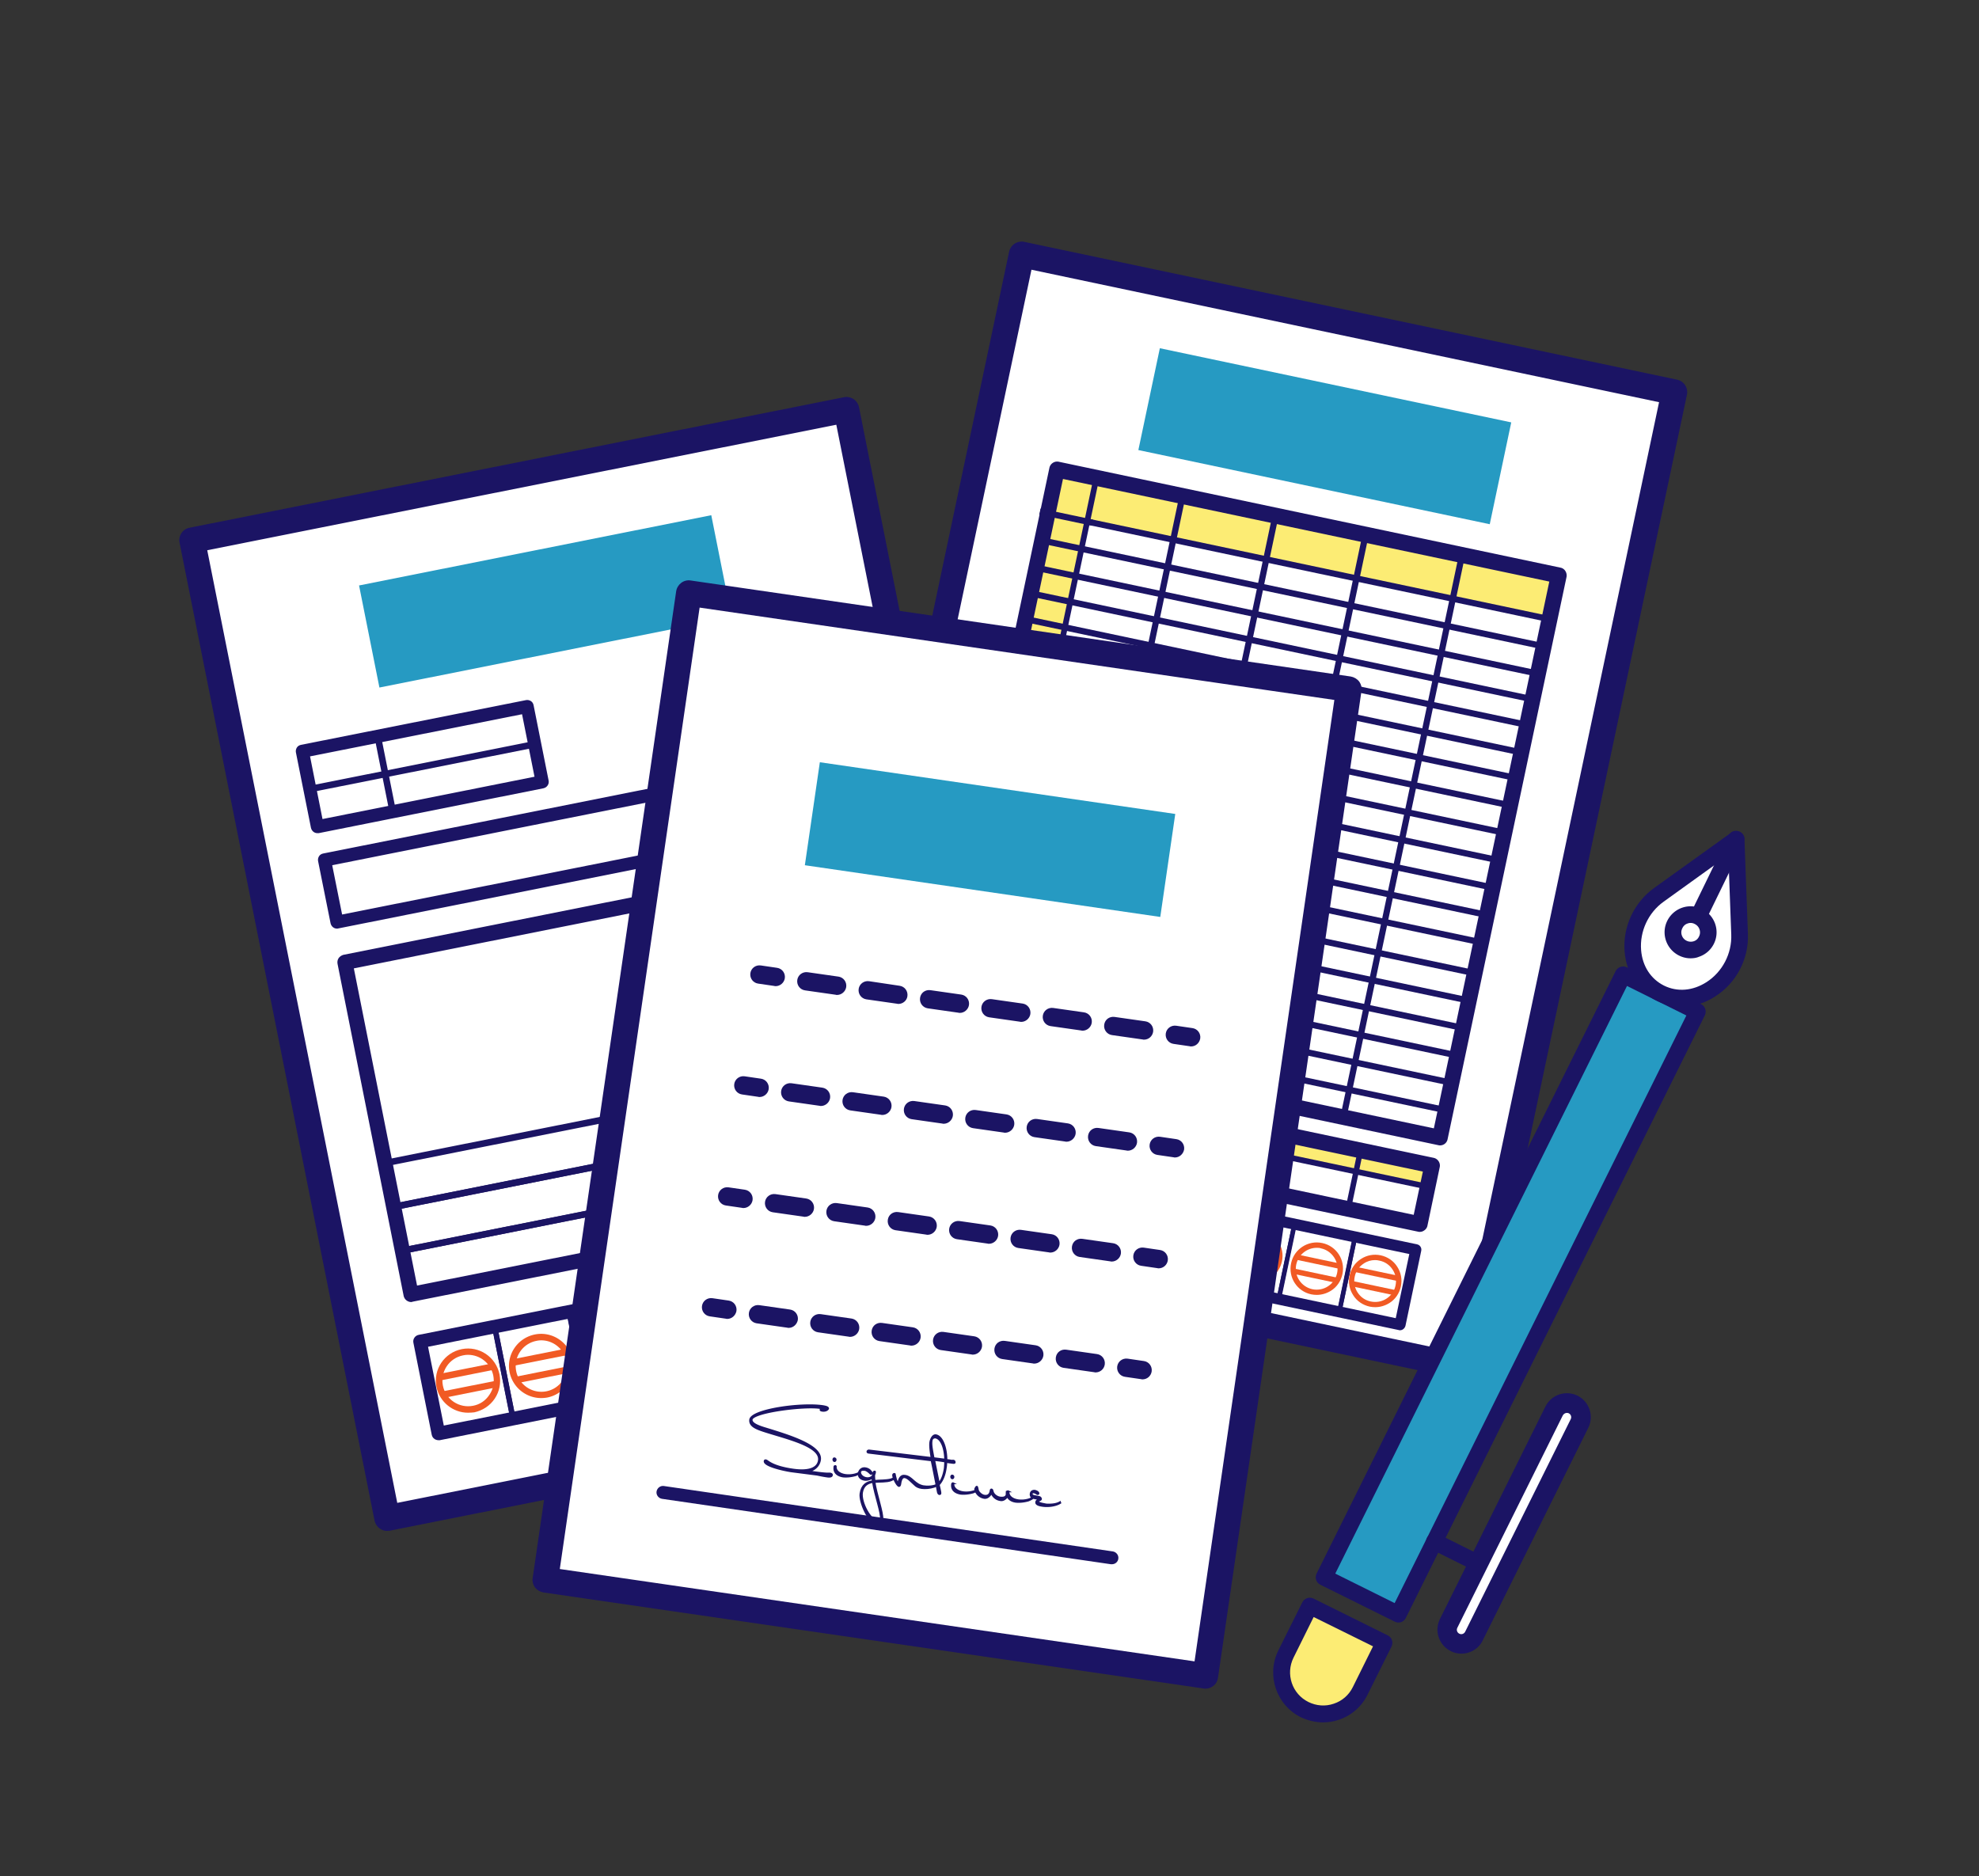 <svg xmlns="http://www.w3.org/2000/svg" xmlns:xlink="http://www.w3.org/1999/xlink" width="1080" height="1024" xmlns:v="https://vecta.io/nano"><rect width="100%" height="100%" fill="#333333" stroke="none"/><style><![CDATA[.G{fill:#1b1464}.H{fill:#fff}.I{fill:#269ac2}.J{fill:#fcec74}]]></style><path d="M104.909 294.862l356.975-71.198L568.33 757.361l-356.975 71.198z" class="H"/><path d="M211.3 835.5c-1.4 0-2.7-.4-3.9-1.2-1.5-1-2.6-2.6-3-4.5L98 296.2a6.9 6.9 0 0 1 5.5-8.2l357-71.2c1.8-.4 3.7 0 5.3 1 1.5 1 2.6 2.6 3 4.5L575.2 756a6.9 6.9 0 0 1-5.5 8.2l-357 71.2c-.4 0-.9.1-1.4.1zm-98.2-535.2l103.7 519.9 343.3-68.5-103.7-519.9-343.3 68.5z" class="G"/><path d="M195.949 319.518l192.217-38.338 11.11 55.704-192.217 38.338z" class="I"/><g class="G"><path d="M173.2 454.7c-1.7 0-3.1-1.2-3.5-2.9l-8.2-41.1c-.2-.9 0-1.9.5-2.7s1.3-1.3 2.3-1.5L287 382.1c.9-.2 1.9 0 2.7.5s1.3 1.3 1.5 2.3l8.2 41.1c.4 1.9-.9 3.8-2.8 4.2l-122.7 24.5h-.7zm-4-41.9L176 447l115.7-23.1-6.8-34.1-115.7 23zm14.7 94c-1.7 0-3.1-1.2-3.5-2.9l-6.8-33.9c-.2-.9 0-1.9.5-2.7s1.3-1.3 2.3-1.5l280.8-56c.9-.2 1.9 0 2.7.5s1.3 1.3 1.5 2.3l6.8 33.9c.4 1.9-.9 3.8-2.8 4.2l-280.8 56c-.2.1-.5.1-.7.1zm-2.6-34.6l5.4 26.9 273.8-54.6-5.4-26.9-273.8 54.6zm43.1 238.4c-1.9 0-3.7-1.4-4.1-3.3L184.2 526c-.2-1.1 0-2.2.6-3.1s1.6-1.5 2.6-1.8l280.8-56c1.1-.2 2.2 0 3.1.6s1.5 1.6 1.8 2.6l36.1 181.2c.2 1.1 0 2.2-.6 3.1s-1.6 1.5-2.6 1.8l-280.8 56c-.2.1-.5.2-.8.2zm-31.3-182.1l34.5 173.1 272.7-54.4-34.5-173.1-272.7 54.4z"/><path d="M219.6 684.3c-.8 0-1.6-.6-1.7-1.4l-4.8-23.9c-.1-.5 0-.9.3-1.3s.7-.7 1.1-.8l280.8-56a1.74 1.74 0 0 1 2.1 1.4l4.8 23.9c.1.5 0 .9-.3 1.3s-.7.7-1.1.8l-280.8 56h-.4zm-2.6-24.2l4.1 20.4 277.3-55.3-4.1-20.4L217 660.1z"/><path d="M224.4 708.2c-.8 0-1.6-.6-1.7-1.4l-4.8-23.9c-.1-.5 0-.9.3-1.3s.7-.7 1.1-.8l280.8-56a1.74 1.74 0 0 1 2.1 1.4l4.8 23.9c.1.5 0 .9-.3 1.3s-.7.7-1.1.8l-280.8 56h-.4zm-2.7-24.3l4.1 20.4L503.1 649l-4.1-20.4-277.3 55.3zm-6.8-23.5c-.8 0-1.6-.6-1.7-1.4l-4.8-23.9c-.1-.5 0-.9.3-1.3s.7-.7 1.1-.8l280.8-56a1.74 1.74 0 0 1 2.1 1.4l4.8 23.9c.1.5 0 .9-.3 1.3s-.7.7-1.1.8l-280.8 56h-.4zm-2.7-24.2l4.1 20.4 277.3-55.3-4.1-20.4-277.3 55.3zm-39-183.3c-.8 0-1.6-.6-1.7-1.4l-8.2-41.1a1.74 1.74 0 0 1 1.4-2.1l41.1-8.2a1.74 1.74 0 0 1 2.1 1.4l8.2 41.1a1.74 1.74 0 0 1-1.4 2.1l-41.1 8.2h-.4zm-6.1-41.5l7.5 37.6 37.6-7.5-7.5-37.6-37.6 7.5z"/><path d="M166.986 429.224l126.216-25.161.704 3.531-126.216 25.161zm201.175-45.263l82.477-16.442.704 3.531-82.477 16.442zM380.6 375.8c.2 1-.4 1.7-1.1 1.8-.5.1-1-.1-1.4-.7-1.6-2.7-5.3-10-6.4-12-.1-.2-.3-.4-.4-.4-.2 0-.2.3 0 1.3l2.5 12.2h0c.1.4-.2.7-.5.7-.3.1-.7-.1-.7-.5h0c-.4-1.9-.8-4.1-1.2-6.2l-1.4-7h0c-.2-1.2.3-1.9 1-2 .6-.1 1.2.1 1.6.8 1.2 2 5 9.7 6.3 11.9.1.2.3.3.4.3s.2-.2.1-.5l-2.7-12.8h0c-.1-.4.2-.7.5-.8s.6.1.7.6h0c.2 1.3.5 2.9.9 4.7l1.8 8.6h0zm.7-3.8c-.6-3 .4-5.4 2.5-5.8s3.9 1.2 4.6 4.4c.6 3.1-.1 5.3-2.5 5.8-2.3.5-4-1.3-4.6-4.4zm6-1.2c-.5-2.5-1.8-3.8-3.3-3.5-1.4.3-2.1 2.1-1.6 4.5.5 2.5 1.8 3.8 3.2 3.5 1.5-.3 2.2-2 1.7-4.5zm2.1 3.8c-.1-.6.4-1.1.8-1.2.3-.1 1 0 1.2.8a.95.95 0 0 1-.8 1.2c-.9.2-1.1-.5-1.2-.8zM439 743.9c-.7 0-1.3-.5-1.4-1.1l-10-50.2a1.39 1.39 0 0 1 .2-1.1c.2-.3.5-.5.9-.6l40.7-8.1c.8-.2 1.5.3 1.7 1.1l10 50.2c.1.4 0 .8-.2 1.1s-.5.5-.9.6l-40.7 8.1h-.3zm-8.3-50.5l9.5 47.4 37.9-7.6-9.5-47.4-37.9 7.6z"/><path d="M479.7 735.8c-.7 0-1.3-.5-1.4-1.1l-10-50.2c-.2-.8.3-1.5 1.1-1.7l40.7-8.1a1.39 1.39 0 0 1 1.1.2c.3.2.5.5.6.9l10 50.2a1.39 1.39 0 0 1-.2 1.1c-.2.3-.5.5-.9.6l-40.7 8.1h-.3zm-8.4-50.5l9.5 47.4 37.9-7.6-9.5-47.4-37.9 7.6z"/><path d="M439 746.2c-1.7 0-3.3-1.2-3.6-3l-10-50.2c-.4-2 .9-3.9 2.9-4.3l81.3-16.2c1-.2 2 0 2.8.5s1.4 1.4 1.6 2.4l10 50.2c.2 1 0 2-.6 2.8-.5.8-1.4 1.4-2.4 1.6l-81.3 16.2h-.7zm-5.7-51l8.6 43 74.1-14.8-8.6-43-74.1 14.8zm-194 88.6c-.3 0-.6-.1-.8-.2-.3-.2-.5-.5-.6-.9l-10-50.2a1.39 1.39 0 0 1 .2-1.1c.2-.3.5-.5.9-.6l40.7-8.1c.8-.2 1.5.3 1.7 1.1l10 50.2c.2.8-.3 1.5-1.1 1.7l-40.7 8.1c-.1-.1-.2 0-.3 0zm-8.4-50.6l9.5 47.4 37.9-7.6-9.5-47.4-37.9 7.6z"/><use xlink:href="#B"/><path d="M320.5 767.6c-.7 0-1.3-.5-1.4-1.1l-10-50.2a1.39 1.39 0 0 1 .2-1.1c.2-.3.5-.5.9-.6l40.7-8.1c.8-.2 1.5.3 1.7 1.1l10 50.2a1.39 1.39 0 0 1-.2 1.1c-.2.3-.5.5-.9.6l-40.7 8.1c-.1-.1-.2 0-.3 0zm-8.4-50.6l9.5 47.4 37.9-7.6-9.5-47.4-37.9 7.6z"/><use xlink:href="#B" x="81.2" y="-16.2"/><path d="M239.3 786c-.7 0-1.4-.2-2.1-.6-.8-.5-1.4-1.4-1.6-2.4l-10-50.2c-.4-2 .9-3.9 2.9-4.3l162.6-32.4c2-.4 3.9.9 4.3 2.9l10 50.2c.4 2-.9 3.9-2.9 4.3L240 786h-.7zm-5.7-51l8.6 43 155.3-31-8.6-43-155.3 31z"/></g><g fill="#f15a24"><path d="M255.4 771c-8.2 0-15.5-5.8-17.2-14.1-1.9-9.5 4.3-18.7 13.8-20.6s18.7 4.3 20.6 13.8h0c.9 4.6 0 9.3-2.6 13.2s-6.6 6.5-11.2 7.5c-1.1.1-2.2.2-3.4.2zm0-31.6c-.9 0-1.8.1-2.7.3-7.6 1.5-12.5 8.9-11 16.5s8.9 12.5 16.5 11c3.7-.7 6.8-2.8 8.9-6 2.1-3.1 2.8-6.8 2.1-10.5h0c-1.4-6.7-7.2-11.3-13.8-11.3z"/><use xlink:href="#C"/><use xlink:href="#C" x="1.9" y="9.499"/><path d="M295.3 763c-8.2 0-15.5-5.8-17.2-14.1-1.9-9.5 4.3-18.7 13.8-20.6s18.7 4.3 20.6 13.8h0c1.9 9.5-4.3 18.7-13.8 20.6a18.7 18.7 0 0 1-3.4.3zm.1-31.5c-.9 0-1.8.1-2.7.3-7.6 1.5-12.5 8.9-11 16.5s8.9 12.5 16.5 11 12.5-8.9 11-16.5c-1.5-6.7-7.3-11.3-13.8-11.3z"/><use xlink:href="#C" x="39.893" y="-7.993"/><use xlink:href="#C" x="41.794" y="1.506"/><path d="M335.9 754.9c-8.2 0-15.5-5.8-17.2-14.1-1.9-9.5 4.3-18.7 13.8-20.6s18.7 4.3 20.6 13.8h0c1.9 9.5-4.3 18.7-13.8 20.6a19.53 19.53 0 0 1-3.4.3zm0-31.5c-.9 0-1.8.1-2.7.3-7.6 1.5-12.5 8.9-11 16.5s8.9 12.5 16.5 11 12.5-8.9 11-16.5c-1.4-6.7-7.3-11.3-13.8-11.3z"/><use xlink:href="#C" x="80.391" y="-16.084"/><use xlink:href="#C" x="82.292" y="-6.585"/><path d="M375 747.1c-8.2 0-15.5-5.8-17.2-14.1-.9-4.6 0-9.3 2.6-13.2s6.6-6.5 11.2-7.5c4.6-.9 9.3 0 13.2 2.6s6.5 6.6 7.5 11.2h0c.9 4.6 0 9.3-2.6 13.2s-6.6 6.5-11.2 7.5a21.59 21.59 0 0 1-3.5.3zm0-31.5c-.9 0-1.8.1-2.8.3-3.7.7-6.8 2.8-8.9 6-2.1 3.1-2.8 6.8-2.1 10.5 1.5 7.6 8.9 12.5 16.5 11 3.7-.7 6.8-2.8 8.9-6 2.1-3.1 2.8-6.8 2.1-10.5h0c-.7-3.7-2.8-6.8-6-8.9-2.2-1.6-4.9-2.4-7.7-2.4z"/><use xlink:href="#C" x="119.591" y="-23.896"/><use xlink:href="#C" x="121.492" y="-14.398"/><path d="M455.1 731.1c-3.4 0-6.8-1-9.7-3-3.9-2.6-6.5-6.6-7.5-11.2s0-9.3 2.6-13.2 6.6-6.5 11.2-7.5c4.6-.9 9.3 0 13.2 2.6s6.5 6.6 7.5 11.2c1.9 9.5-4.3 18.7-13.8 20.6-1.2.4-2.3.5-3.5.5zm.1-31.5c-.9 0-1.8.1-2.8.3-3.7.7-6.8 2.8-8.9 6-2.1 3.1-2.8 6.8-2.1 10.5s2.8 6.8 6 8.9c3.1 2.1 6.8 2.8 10.5 2.1 7.6-1.5 12.5-8.9 11-16.5-.7-3.7-2.8-6.8-6-8.9-2.3-1.6-5-2.4-7.7-2.4z"/><use xlink:href="#C" x="199.689" y="-39.886"/><use xlink:href="#C" x="201.59" y="-30.388"/><path d="M494 723.4c-8.2 0-15.5-5.8-17.2-14.1-1.9-9.5 4.3-18.7 13.8-20.6s18.7 4.3 20.6 13.8h0c1.9 9.5-4.3 18.7-13.8 20.6a19.53 19.53 0 0 1-3.4.3zm0-31.6c-.9 0-1.8.1-2.7.3-7.6 1.5-12.5 8.9-11 16.5s8.9 12.5 16.5 11 12.5-8.9 11-16.5c-1.4-6.6-7.3-11.3-13.8-11.3z"/><use xlink:href="#C" x="238.5" y="-47.578"/><use xlink:href="#C" x="240.401" y="-38.079"/></g><path d="M557.393 138.847l356.138 75.166-112.377 532.445-356.138-75.166z" class="H"/><path d="M801.3 753.5c-.5 0-1 0-1.4-.2l-356.2-75.2c-3.8-.8-6.2-4.5-5.4-8.3l112.4-532.4a7.21 7.21 0 0 1 3-4.4c1.6-1 3.5-1.4 5.3-1l356.2 75.2c3.8.8 6.2 4.5 5.4 8.3L808.1 747.9a7.21 7.21 0 0 1-3 4.4c-1.2.8-2.5 1.2-3.8 1.2zm-347.9-87.6l342.5 72.3 109.5-518.7-342.5-72.3-109.5 518.7z" class="G"/><path d="M621.236 245.62l11.729-55.573 191.766 40.474-11.729 55.573z" class="I"/><path d="M576.719 256.229l273.854 57.799-5.018 23.775-273.854-57.799z" class="J"/><path d="M846.9 339.9l-277.1-58.5 5.7-27.1 277.1 58.5-5.7 27.1zm-273.2-61.1l270.5 57.1 4.3-20.5L578 258.3l-4.3 20.5z" class="G"/><path d="M576.793 256.288l21.525 4.543-64.738 306.728-21.525-4.543z" class="J"/><g class="G"><path d="M534.8 569.5l-24.6-5.2 65.4-309.9 24.6 5.2-65.4 309.9zm-20.9-7.7l18.5 3.9L596.5 262l-18.5-3.9-64.1 303.7z"/><path d="M785.9 625.1c-.3 0-.6 0-.9-.1l-273.8-57.8c-1.1-.2-2.1-.9-2.7-1.9a4.54 4.54 0 0 1-.6-3.2l64.8-306.8c.5-2.3 2.8-3.8 5.1-3.3l273.8 57.8c1.1.2 2.1.9 2.7 1.9a4.54 4.54 0 0 1 .6 3.2L790 621.7c-.4 2.1-2.2 3.4-4.1 3.4zm-268.8-65.3l265.4 56 63-298.4-265.4-56-63 298.4z"/><use xlink:href="#D"/><use xlink:href="#D" x="-3.198" y="14.888"/><use xlink:href="#D" x="-7.336" y="28.631"/><use xlink:href="#D" x="-9.517" y="42.781"/><use xlink:href="#D" x="-12.13" y="57.917"/><use xlink:href="#D" x="-15.23" y="71.825"/><use xlink:href="#D" x="-19.465" y="86.549"/><use xlink:href="#D" x="-21.549" y="101.718"/><use xlink:href="#D" x="-24.26" y="116.834"/><use xlink:href="#D" x="-27.361" y="131.742"/><use xlink:href="#D" x="-31.596" y="146.465"/><use xlink:href="#D" x="-33.68" y="161.635"/><use xlink:href="#D" x="-36.951" y="178.527"/><use xlink:href="#D" x="-41.186" y="193.249"/><use xlink:href="#D" x="-43.27" y="208.42"/><use xlink:href="#D" x="-45.883" y="223.556"/><use xlink:href="#D" x="-49.081" y="238.443"/><use xlink:href="#D" x="-53.316" y="253.167"/><use xlink:href="#D" x="-55.4" y="268.337"/><path d="M567.171 280.867l.702-3.327 28.667 6.05-.702 3.327z"/></g><path d="M588.051 595.168l193.528 40.846-2.437 11.545-193.528-40.846z" class="J"/><g class="G"><path d="M780.3 649.5L583.8 608l3.1-14.6 196.6 41.5-3.2 14.6zm-192.8-43.9l190.4 40.2 1.8-8.5-190.4-40.2-1.8 8.5z"/><path d="M619.603 635.244l6.729-31.899 2.935.619-6.729 31.899zm38.256 8.106l6.729-31.899 2.936.619-6.729 31.899zm38.178 7.989l6.729-31.899 2.936.619-6.729 31.899zm38.255 8.107l6.729-31.899 2.936.619-6.729 31.899z"/><path d="M774.8 672.3c-.3 0-.6 0-.9-.1l-193.5-40.8c-2.3-.5-3.8-2.8-3.3-5.1l6.7-31.9c.2-1.1.9-2.1 1.9-2.7a4.54 4.54 0 0 1 3.2-.6l193.5 40.8c2.3.5 3.8 2.8 3.3 5.1l-6.7 31.9c-.2 1.1-.9 2.1-1.9 2.7-.7.5-1.5.7-2.3.7zm-188.4-48.4L771.5 663l5-23.6-185.1-39.1-5 23.6zm78.4 79.3h-.2l-33.1-7c-.3-.1-.6-.2-.7-.5s-.2-.6-.2-.9l8.6-40.9c.1-.3.2-.6.5-.7.3-.2.6-.2.9-.2l33.1 7c.6.1 1 .8.9 1.4l-8.6 40.9c-.2.5-.7.9-1.2.9zm-31.8-9.1l30.8 6.5L672 662l-30.8-6.5-8.2 38.6z"/><path d="M697.9 710.2h-.2l-33.1-7c-.6-.1-1-.8-.9-1.4l8.6-40.9c.1-.3.2-.6.5-.7.3-.2.6-.2.9-.2l33.1 7c.6.1 1 .8.9 1.4l-8.6 40.9c-.1.3-.2.6-.5.7s-.5.2-.7.2zm-31.8-9.1l30.8 6.5L705 669l-30.8-6.5-8.1 38.6z"/><path d="M730.9 717.1h-.2l-33.1-7c-.3-.1-.6-.2-.7-.5s-.2-.6-.2-.9l8.6-40.9c.1-.3.2-.6.5-.7.3-.2.6-.2.9-.2l33.1 7c.6.1 1 .8.9 1.4l-8.6 40.9c-.2.6-.7.9-1.2.9zm-31.8-9l30.8 6.5L738 676l-30.8-6.5-8.1 38.6z"/><path d="M764 724.1h-.2l-33.1-7c-.6-.1-1-.8-.9-1.4l8.6-40.9c.1-.3.2-.6.5-.7.3-.2.6-.2.9-.2l33.1 7c.6.1 1 .8.9 1.4l-8.6 40.9c-.1.3-.2.6-.5.7-.3.2-.5.2-.7.2zm-31.7-9l30.8 6.5 8.1-38.6-30.8-6.5-8.1 38.6z"/><path d="M764 726c-.2 0-.4 0-.6-.1L631 698c-.8-.2-1.5-.6-1.9-1.3s-.6-1.5-.4-2.3l8.6-40.9c.2-.8.6-1.5 1.3-1.9s1.5-.6 2.3-.4l132.4 27.9c1.6.3 2.7 1.9 2.3 3.6l-8.6 40.9c-.4 1.4-1.6 2.4-3 2.4zm-128.8-33.3l126.5 26.7 7.4-35-126.5-26.7-7.4 35z"/></g><g fill="#f15a24"><path d="M653.1 692.9c-1 0-2-.1-3-.3-3.7-.8-7-3-9-6.2-2.1-3.2-2.8-7-2-10.8.8-3.7 3-7 6.2-9 3.2-2.1 7-2.8 10.8-2 3.7.8 7 3 9 6.2 2.1 3.2 2.8 7 2 10.8h0c-.8 3.7-3 7-6.2 9-2.4 1.5-5.1 2.3-7.8 2.3zm-.1-25.8c-2.2 0-4.3.6-6.2 1.9-2.6 1.7-4.3 4.2-4.9 7.2s-.1 6 1.6 8.6 4.2 4.3 7.2 4.9 6 .1 8.6-1.6 4.3-4.2 4.9-7.2c1.3-6.2-2.7-12.2-8.8-13.5-.8-.2-1.6-.3-2.4-.3z"/><use xlink:href="#E"/><use xlink:href="#E" x="-1.653" y="7.692"/><path d="M685.6 699.7c-1 0-2-.1-3-.3-7.7-1.6-12.7-9.2-11-17 .8-3.7 3-7 6.2-9 3.2-2.1 7-2.8 10.8-2 3.7.8 7 3 9 6.2 2.1 3.2 2.8 7 2 10.8-.8 3.7-3 7-6.2 9-2.4 1.5-5.1 2.3-7.8 2.3zm-.1-25.7c-2.2 0-4.3.6-6.2 1.9-2.6 1.7-4.3 4.2-4.9 7.2-1.3 6.2 2.7 12.2 8.8 13.5 3 .6 6 .1 8.6-1.6s4.3-4.2 4.9-7.2h0c.6-3 .1-6-1.6-8.6s-4.2-4.3-7.2-4.9c-.8-.2-1.6-.3-2.4-.3z"/><use xlink:href="#E" x="32.444" y="6.856"/><use xlink:href="#E" x="30.889" y="14.568"/><path d="M718.6 706.7c-1 0-2-.1-3-.3-7.7-1.6-12.7-9.2-11-17 1.6-7.7 9.3-12.7 17-11 7.7 1.6 12.7 9.2 11 17h0c-.8 3.7-3 7-6.2 9-2.4 1.5-5.1 2.3-7.8 2.3zm0-25.7c-5.3 0-10 3.7-11.2 9.1-1.3 6.2 2.7 12.2 8.8 13.5 6.2 1.3 12.2-2.7 13.5-8.8s-2.7-12.2-8.8-13.5c-.8-.3-1.6-.3-2.3-.3z"/><use xlink:href="#E" x="65.479" y="13.833"/><use xlink:href="#E" x="63.821" y="21.519"/><path d="M750.5 713.4c-1 0-2-.1-3-.3-3.7-.8-7-3-9-6.2-2.1-3.2-2.8-7-2-10.8.8-3.7 3-7 6.2-9 3.2-2.1 7-2.8 10.8-2 3.7.8 7 3 9 6.2 2.1 3.2 2.8 7 2 10.8h0c-.8 3.7-3 7-6.2 9-2.4 1.5-5.1 2.3-7.8 2.3zm-.1-25.7c-2.2 0-4.3.6-6.2 1.9-2.6 1.7-4.3 4.2-4.9 7.2s-.1 6 1.6 8.6 4.2 4.3 7.2 4.9 6 .1 8.6-1.6 4.3-4.2 4.9-7.2h0c.6-3 .1-6-1.6-8.6s-4.2-4.3-7.2-4.9c-.8-.2-1.6-.3-2.4-.3z"/><use xlink:href="#E" x="97.321" y="20.513"/><use xlink:href="#E" x="95.646" y="28.303"/></g><path d="M578.926 577.23l64.706-306.76 3.327.702-64.706 306.76zm50.715 10.917l64.706-306.76 3.327.702-64.706 306.76zm49.788 7.558l64.706-306.76 3.327.702-64.706 306.76zm51.656 15.583l64.706-306.76 3.327.702-64.706 306.76z" class="G"/><path d="M375.96 323.748l360.214 52.416-78.365 538.54-360.214-52.416z" class="H"/><g class="G"><path d="M657.8 921.6c-.3 0-.7 0-1-.1l-360.2-52.4c-1.8-.3-3.5-1.3-4.6-2.7-1.1-1.5-1.6-3.4-1.3-5.2L369 322.7c.6-3.8 4.1-6.5 7.9-5.9l360.2 52.4c1.8.3 3.5 1.3 4.6 2.7 1.1 1.5 1.6 3.4 1.3 5.2l-78.3 538.5c-.4 3.5-3.4 6-6.9 6zm-352.3-65.3l346.4 50.4L728.2 382l-346.4-50.4-76.3 524.7z"/><use xlink:href="#F"/><path d="M615.5 628c-.2 0-.5 0-.7-.1l-16.8-2.4c-2.7-.4-4.6-2.9-4.2-5.7s2.9-4.6 5.7-4.2l16.8 2.4c2.7.4 4.6 2.9 4.2 5.7-.4 2.5-2.6 4.3-5 4.3zm-33.5-4.9c-.2 0-.5 0-.7-.1l-16.8-2.4c-2.7-.4-4.6-2.9-4.2-5.7.4-2.7 2.9-4.6 5.7-4.2l16.8 2.4c2.7.4 4.6 2.9 4.2 5.7-.4 2.5-2.6 4.3-5 4.3zm-33.5-4.9c-.2 0-.5 0-.7-.1l-16.8-2.4c-2.7-.4-4.6-2.9-4.2-5.7.4-2.7 2.9-4.6 5.7-4.2l16.8 2.4c2.7.4 4.6 2.9 4.2 5.7-.4 2.5-2.6 4.3-5 4.3zm-33.5-4.9c-.2 0-.5 0-.7-.1l-16.8-2.4c-2.7-.4-4.6-2.9-4.2-5.7.4-2.7 2.9-4.6 5.7-4.2l16.8 2.4c2.7.4 4.6 2.9 4.2 5.7-.4 2.5-2.6 4.3-5 4.3zm-33.5-4.8c-.2 0-.5 0-.7-.1L464 606c-2.7-.4-4.6-2.9-4.2-5.7.4-2.7 2.9-4.6 5.7-4.2l16.8 2.4c2.7.4 4.6 2.9 4.2 5.7-.4 2.5-2.6 4.3-5 4.3zm-33.5-4.9c-.2 0-.5 0-.7-.1l-16.8-2.4c-2.7-.4-4.6-2.9-4.2-5.7.4-2.7 2.9-4.6 5.7-4.2l16.8 2.4c2.7.4 4.6 2.9 4.2 5.7-.4 2.5-2.6 4.3-5 4.3z"/><use xlink:href="#G"/><use xlink:href="#F" x="-8.8" y="60.6"/><path d="M606.7 688.5c-.2 0-.5 0-.7-.1l-16.8-2.4c-2.7-.4-4.6-2.9-4.2-5.7s2.9-4.6 5.7-4.2l16.8 2.4c2.7.4 4.6 2.9 4.2 5.7-.4 2.5-2.6 4.3-5 4.3zm-33.5-4.9c-.2 0-.5 0-.7-.1l-16.8-2.4c-2.7-.4-4.6-2.9-4.2-5.7.4-2.7 2.9-4.6 5.7-4.2l16.8 2.4c2.7.4 4.6 2.9 4.2 5.7-.4 2.5-2.6 4.3-5 4.3zm-33.5-4.8c-.2 0-.5 0-.7-.1l-16.8-2.4c-2.7-.4-4.6-2.9-4.2-5.7.4-2.7 2.9-4.6 5.7-4.2l16.8 2.4c2.7.4 4.6 2.9 4.2 5.7-.4 2.5-2.6 4.3-5 4.3zm-33.5-4.9c-.2 0-.5 0-.7-.1l-16.8-2.4c-2.7-.4-4.6-2.9-4.2-5.7s2.9-4.6 5.7-4.2l16.8 2.4c2.7.4 4.6 2.9 4.2 5.7-.4 2.5-2.6 4.3-5 4.3zm-33.5-4.9c-.2 0-.5 0-.7-.1l-16.8-2.4c-2.7-.4-4.6-2.9-4.2-5.7.4-2.7 2.9-4.6 5.7-4.2l16.8 2.4c2.7.4 4.6 2.9 4.2 5.7-.4 2.5-2.6 4.3-5 4.3zm-33.5-4.9c-.2 0-.5 0-.7-.1l-16.8-2.4c-2.7-.4-4.6-2.9-4.2-5.7.4-2.7 2.9-4.6 5.7-4.2l16.8 2.4c2.7.4 4.6 2.9 4.2 5.7-.4 2.5-2.6 4.3-5 4.3z"/><use xlink:href="#H"/><use xlink:href="#G" x="-244.3" y="88.1"/><path d="M597.9 749c-.2 0-.5 0-.7-.1l-16.8-2.4c-2.7-.4-4.6-2.9-4.2-5.7s2.9-4.6 5.7-4.2l16.8 2.4c2.7.4 4.6 2.9 4.2 5.7-.4 2.6-2.6 4.3-5 4.3zm-33.5-4.8c-.2 0-.5 0-.7-.1l-16.8-2.4c-2.7-.4-4.6-2.9-4.2-5.7s2.9-4.6 5.7-4.2l16.8 2.4c2.7.4 4.6 2.9 4.2 5.7-.4 2.5-2.6 4.3-5 4.3zm-33.5-4.9c-.2 0-.5 0-.7-.1l-16.8-2.4c-2.7-.4-4.6-2.9-4.2-5.7.4-2.7 2.9-4.6 5.7-4.2l16.8 2.4c2.7.4 4.6 2.9 4.2 5.7-.4 2.5-2.6 4.3-5 4.3zm-33.5-4.9c-.2 0-.5 0-.7-.1l-16.8-2.4c-2.7-.4-4.6-2.9-4.2-5.7s2.9-4.6 5.7-4.2l16.8 2.4c2.7.4 4.6 2.9 4.2 5.7-.4 2.5-2.6 4.3-5 4.3zm-33.5-4.8c-.2 0-.5 0-.7-.1l-16.8-2.4c-2.7-.4-4.6-2.9-4.2-5.7.4-2.7 2.9-4.6 5.7-4.2l16.8 2.4c2.7.4 4.6 2.9 4.2 5.7-.4 2.5-2.6 4.3-5 4.3zm-33.5-4.9c-.2 0-.5 0-.7-.1l-16.8-2.4c-2.7-.4-4.6-2.9-4.2-5.7.4-2.7 2.9-4.6 5.7-4.2l16.8 2.4c2.7.4 4.6 2.9 4.2 5.7-.5 2.5-2.6 4.3-5 4.3z"/><use xlink:href="#H" x="-8.8" y="60.6"/><use xlink:href="#F" x="8.8" y="-60.5"/><path d="M624.3 567.4c-.2 0-.5 0-.7-.1l-16.8-2.4c-2.7-.4-4.6-2.9-4.2-5.7s2.9-4.6 5.7-4.2l16.8 2.4c2.7.4 4.6 2.9 4.2 5.7-.4 2.5-2.5 4.3-5 4.3zm-33.5-4.9c-.2 0-.5 0-.7-.1l-16.8-2.4c-2.7-.4-4.6-2.9-4.2-5.7.4-2.7 2.9-4.6 5.7-4.2l16.8 2.4c2.7.4 4.6 2.9 4.2 5.7-.4 2.5-2.6 4.3-5 4.3zm-33.5-4.8c-.2 0-.5 0-.7-.1l-16.8-2.4c-2.7-.4-4.6-2.9-4.2-5.7.4-2.7 2.9-4.6 5.7-4.2l16.8 2.4c2.7.4 4.6 2.9 4.2 5.7-.4 2.5-2.6 4.3-5 4.3zm-33.5-4.9c-.2 0-.5 0-.7-.1l-16.8-2.4c-2.7-.4-4.6-2.9-4.2-5.7s2.9-4.6 5.7-4.2l16.8 2.4c2.7.4 4.6 2.9 4.2 5.7-.4 2.5-2.6 4.3-5 4.3zm-33.5-4.9c-.2 0-.5 0-.7-.1l-16.8-2.4c-2.7-.4-4.6-2.9-4.2-5.7.4-2.7 2.9-4.6 5.7-4.2L491 538c2.7.4 4.6 2.9 4.2 5.7-.3 2.4-2.5 4.2-4.9 4.2zm-33.5-4.9c-.2 0-.5 0-.7-.1l-16.8-2.4c-2.7-.4-4.6-2.9-4.2-5.7.4-2.7 2.9-4.6 5.7-4.2l16.8 2.4c2.7.4 4.6 2.9 4.2 5.7-.4 2.5-2.6 4.3-5 4.3zM650 571.1c-.2 0-.5 0-.7-.1l-8.9-1.3c-2.7-.4-4.6-2.9-4.2-5.7.4-2.7 2.9-4.6 5.7-4.2l8.9 1.3c2.7.4 4.6 2.9 4.2 5.7-.5 2.6-2.6 4.3-5 4.3z"/></g><path d="M439.235 472.206l8.179-56.209 193.962 28.224-8.179 56.209z" class="I"/><g class="G"><path d="M606.8 853.7h-.5l-245-35.7c-1.9-.3-3.3-2.1-3-4s2.1-3.3 4-3l245 35.7c1.9.3 3.3 2.1 3 4-.2 1.7-1.7 3-3.5 3z"/><g stroke="#1b1464" stroke-miterlimit="10"><path d="M448.7 769.9s-.9-.1-.9-.5c0-.3.9-.3.9-.5 0-.3-1-.5-1.3-.5-8.6-1.3-36.6 2.2-37.2 6.3-.3 2.1 3.2 3.6 8 5 12.3 3.8 30.4 9.2 29.3 17-.8 5.2-6 6.2-6 6.2 0 .1.1.2.4.2 10 1.5 10.2 1 11.1 1.1.5.1 1.1.3 1 .8-.1 1-1.4 1-2.7.8-2.7-.4-3.9-.7-5.4-1l-14-1.8c-4.7-.7-15-3.1-14.6-5.6.1-.4.3-.5.7-.4.9.1 2.9 3.3 14.5 5 10.1 1.5 13.9-1.3 14.4-5 1.2-7.9-17.8-12-30.1-16-4.6-1.5-7.8-3-7.4-6.2.8-5.4 27.7-9.2 39.7-7.4 1.7.3 2.9.6 2.8 1.4-.2.4-1.1 1.4-3.2 1.1zm7.3 26.9c-.1.5-.4.6-.6.6-.3 0-.6-.4-.6-.9 0 0 .1-.7.6-.6s.7.5.6.9zm-.1 3.3c.1 0 .1.1.2.2-.2 2.6 2.3 4.3 5.4 4.7a13.76 13.76 0 0 0 5.3-.4c.7-.2 1.3-.4 1.9-.8l.2.3c-.6.4-1.3.7-2 1-2.5.7-4.9.9-6.8.7-3.2-.5-5.2-2.3-4.7-5.3-.1-.2.2-.4.5-.4z"/><path d="M487.8 806.7l.2.3c-.5.3-1.1.6-1.8.9-2.4.9-5.9.6-9 .9 1.1 6.8 4.7 17.1 4.3 20.1-.3 1.9-1.1 3.2-3 2.9-4.5-.7-9.5-12-8.9-16.6.7-4.8 3.4-6.3 6.7-6.8-.1-.5-.1-1.1-.2-1.6 0-.2-.1-.2-.2-.2-.3.3-2.3 1.3-4.1 1-2.5-.4-3.4-2-3.1-3.6.2-1.6 1.6-3 3.5-2.7 2.2.3 3.2 1.8 3.5 2.4 0 0 .1.2 0 .3 0 .2-.2.5-.4.4-.1 0-.2-.1-.3-.2-.6-.6-1.8-1.8-3.1-2-1.6-.2-2.4.3-2.5 1.1-.2 1.3 1.2 3.1 3.5 3.4 1.3.2 3.3-.3 3.6-1.9 0 0 0-.1.1-.7.1-.5.2-1 .7-1 .3 0 .3.2.2.5-.1.9-.3.8-.4 1.4-.1.4 0 .9 0 1.4 0 .6.1 1.2.2 1.8 2.9-.3 6.2-.1 8.9-.8.5-.2 1.1-.4 1.6-.7zm-8.4 23.9c.8.1 1.1-.4 1.3-1.4.5-3.5-3.1-12.7-4.3-20.4-3 .5-5.4 1.9-6 5.9-.7 5.3 4.5 15.2 9 15.9z"/><path d="M504.4 811.2c1.7.2 3.6.1 5.3-.3.7-.2 1.3-.4 1.9-.8l.2.3c-.6.4-1.3.7-2 1-2.5.8-4.8.9-6.7.7-1.7-.2-3.1-.9-3.9-1.8-1.7-1.5-3.8-3.9-5.4-4.1-1.2-.2-2.1.7-2.5 3.7-.1.8-.4 1.1-.7 1.1-1.2-.2-3.4-5-3.2-6.1 0-.3.5-.6.8-.5.1 0 .2.1.1.2.2.9.7 4 1.9 5.1.4-2.9 1.5-4.6 3.5-4.3 4.1.4 5.2 5 10.7 5.8z"/><path d="M508.4 795.7c-.5-3-1-6.6-.7-8.6.2-1.3 1.2-4 3-3.8 3.5.5 5.8 6.8 5.8 13.5 1 .1 1.9.2 2.7.4.3 0 .8-.1 1.2 0s.6.4.6.9c0 .3-.3.3-.8.3l-3.8-.5a18.7 18.7 0 0 1-.3 3.4c-.5 3.5-1.7 6.8-3.8 9 .5 2.1.8 3.6.8 3.7.1.3.1.7.1 1 0 .2-.1.4-.5.4-.3 0-.7-.3-.9-1.2-.2-1.2-2.8-14.4-3.1-15.7l-.3-1.5-34.4-4.2c-.5-.1-.6-.3-.6-.6s.4-.6.8-.6l34.2 4.1zm0-9.5c-.3 2.2.1 4.4 1.1 9.6l6.3.8c-.1-6-2-11.6-5.4-12.1-1.1 0-1.8.6-2 1.7zm7.4 11.4c-1.9-.3-3.9-.6-6-.8l2.6 12.8c1.7-2 2.7-5 3.2-8.3.1-1.2.2-2.4.2-3.7zm4.5 8.6c-.1.5-.4.6-.6.6-.3 0-.6-.4-.6-.9 0 0 .1-.7.6-.6.4 0 .7.5.6.9zm-.2 3.3c.1 0 .1.1.2.2-.2 2.6 2.3 4.3 5.4 4.7a13.76 13.76 0 0 0 5.3-.4c.7-.2 1.3-.4 1.9-.8l.2.3c-.6.4-1.3.7-2 1-2.5.7-4.9.9-6.8.7-3.2-.5-5.2-2.3-4.7-5.3 0-.2.3-.5.5-.4z"/><path d="M550.2 813.9c.1 0 .1.1.2.2-.2 2.6 2.3 4.3 5.4 4.7a13.76 13.76 0 0 0 5.3-.4c.7-.2 1.3-.4 1.9-.8l.2.3c-.6.4-1.3.7-2 1-2.5.7-4.9.9-6.8.7-2.3-.3-4-1.4-4.6-3.1-.9 1.5-2.4 2.5-3.8 2.2-3.8-.5-4.9-3.9-4.9-3.9h-.1c-.3.6-1.6 2.9-3.7 2.7-3.7-.5-5.2-3.9-5.1-4.9.5-1.1.7-1.2.9-1.2.1 0 .3.4.5 1.6.2 1.3 2 3.1 3.7 3.3 2.7.4 3.2-1.9 3.3-2.7.1-.7.3-.7.5-.7.5.1.5.7.6.9.4 2 2.5 3.3 4.1 3.5 2.4.3 3.4-.5 3.6-1.8-.1-.4 0-.9 0-1.4.3-.1.6-.3.8-.2zm28.2 6l.2.3c-2.5 1.6-6.7 2.1-9.8 1.6-1.3-.2-3.5-.6-3.3-2s1.7-1 1.8-1.5c0-.3-.3-.3-.6-.3-3.1-.4-4.5-.8-4.2-2.9.2-1.1 1.1-1.6 2.2-1.5 1.1.2 2.1.9 2 1.5 0 .2-.3.3-.4.3s-.4-.1-.6-.3c-.6-.4-1.1-.6-1.4-.6-.7-.1-1-.1-1.3.7-.1.8 1.1 1.3 1.6 1.3l2.5.5c.6.1 1 .7 1 1.1-.1.7-1.6.8-1.7 1.3-.1.9 3.1 1.4 4.6 1.7 1.9.1 5.1.1 7.4-1.2z"/></g></g><path d="M763.107 880.995l-40.575-20.145 163.294-328.901 40.575 20.145z" class="I"/><path d="M763.1 885.5c-.7 0-1.4-.2-2-.5l-40.5-20.1c-2.3-1.1-3.2-3.8-2.1-6.1L881.7 530c1.1-2.2 3.8-3.2 6.1-2.1l40.5 20.1c1.1.5 1.9 1.5 2.3 2.6s.3 2.4-.2 3.5L767.2 883c-.5 1.1-1.5 1.9-2.6 2.3-.5.2-1 .2-1.5.2zm-34.4-26.7l32.4 16.1 159.2-320.7-32.4-16.1-159.2 320.7z" class="G"/><path d="M947.4 458.1l-42.2 30.3c-19.4 13.9-18.9 43.8.9 53.7h0c19.9 9.9 44.1-8.1 43.3-32.1l-2-51.9" class="H"/><path d="M917.8 549.4c-4.7 0-9.4-1.1-13.7-3.2-10-5-16.6-15-17.5-26.9-1.1-13.4 5.1-26.7 16-34.6l42.2-30.3c1.4-1 3.2-1.1 4.7-.4s2.5 2.2 2.5 3.9l1.9 51.9c.5 13.6-6.3 26.6-17.7 33.9-5.7 3.8-12.1 5.7-18.4 5.7zm25.4-82.7l-35.3 25.4c-8.4 6-13.1 16.2-12.3 26.4.7 8.8 5.3 15.8 12.5 19.4 7.3 3.6 15.7 2.9 23.2-1.9 8.7-5.6 13.9-15.6 13.5-26l-1.6-43.3z" class="G"/><path d="M712 933h0c11.2 5.6 24.8 1 30.3-10.2l13.1-26.3-40.5-20.1-13.1 26.3c-5.6 11.2-1 24.8 10.2 30.3z" class="J"/><path d="M722 940c-4.1 0-8.2-1-12.1-2.8h0c-13.4-6.7-18.9-23-12.3-36.4l13.1-26.3c1.1-2.2 3.8-3.2 6.1-2.1l40.5 20.1c2.3 1.1 3.2 3.8 2.1 6.1l-13.1 26.3c-3.2 6.5-8.8 11.4-15.7 13.7-2.7.9-5.7 1.4-8.6 1.4zm-5.1-57.5l-11 22.2c-4.4 8.9-.8 19.8 8.2 24.2h0c4.3 2.1 9.2 2.5 13.8.9 4.6-1.5 8.3-4.8 10.4-9.1l11-22.2-32.4-16z" class="G"/><path d="M806.9 853.4l-24.2-12" class="H"/><path d="M806.9 857.9c-.7 0-1.4-.2-2-.5l-24.1-12c-2.3-1.1-3.2-3.8-2.1-6.1 1.1-2.2 3.8-3.2 6.1-2.1l24.1 12c2.3 1.1 3.2 3.8 2.1 6.1-.9 1.7-2.5 2.6-4.1 2.6z" class="G"/><path d="M794.1 896.4h0c3.8 1.9 8.5.3 10.4-3.5l57.6-116c1.9-3.8.3-8.5-3.5-10.4h0c-3.8-1.9-8.5-.3-10.4 3.5l-57.6 116c-1.9 3.9-.3 8.5 3.5 10.4z" class="H"/><path d="M797.5 902.5c-1.9 0-3.9-.4-5.8-1.4-6.4-3.2-9.1-11-5.9-17.5l57.6-116c3.2-6.4 11-9.1 17.5-5.9 6.4 3.2 9.1 11 5.9 17.5l-57.6 116c-2.2 4.7-6.9 7.3-11.7 7.3zm57.6-131.4c-.9 0-1.7.5-2.2 1.3l-57.6 116c-.6 1.2-.1 2.6 1.1 3.2s2.6.1 3.2-1.1l57.6-116c.6-1.2.1-2.6-1.1-3.2-.2-.1-.6-.2-1-.2z" class="G"/><path d="M947.4 458.1l-20.5 42" class="H"/><path d="M926.9 504.7c-.7 0-1.4-.1-2-.5-2.3-1.1-3.2-3.8-2.1-6.1l20.5-42.1c1.1-2.3 3.8-3.2 6.1-2.1s3.2 3.8 2.1 6.1L931 502.1c-.8 1.7-2.4 2.6-4.1 2.6z" class="G"/><circle cx="922.6" cy="508.8" r="9.7" class="H"/><path d="M922.6 523c-2.2 0-4.3-.5-6.3-1.5-7-3.5-9.9-12-6.4-19s12-9.9 19-6.4 9.9 12 6.4 19c-1.7 3.4-4.6 5.9-8.2 7.1-1.4.6-3 .8-4.5.8zm0-19.3a4.53 4.53 0 0 0-1.6.3c-1.3.4-2.3 1.3-2.9 2.6-1.3 2.5-.2 5.6 2.3 6.8 1.2.6 2.6.7 3.9.3s2.3-1.3 2.9-2.6c1.3-2.5.2-5.6-2.3-6.8-.7-.4-1.5-.6-2.3-.6z" class="G"/><defs ><path id="B" d="M279.9 775.6c-.7 0-1.3-.5-1.4-1.1l-10-50.2a1.39 1.39 0 0 1 .2-1.1c.2-.3.5-.5.9-.6l40.7-8.1c.8-.2 1.5.3 1.7 1.1l10 50.2a1.39 1.39 0 0 1-.2 1.1c-.2.3-.5.5-.9.6l-40.7 8.1h-.3zm-8.3-50.5l9.5 47.4 37.9-7.6-9.5-47.4-37.9 7.6z"/><path id="C" d="M239.424 749.893l29.617-5.904.704 3.531-29.617 5.904z"/><path id="D" d="M568.856 296.749l.702-3.327 273.854 57.799-.702 3.327z"/><path id="E" d="M641.589 673.602l.599-2.837 24.166 5.101-.599 2.837z"/><path id="F" d="M414.5 598.7c-.2 0-.5 0-.7-.1l-8.9-1.3c-2.7-.4-4.6-2.9-4.2-5.7.4-2.7 2.9-4.6 5.7-4.2l8.9 1.3c2.7.4 4.6 2.9 4.2 5.7-.4 2.5-2.6 4.3-5 4.3z"/><path id="G" d="M641.2 631.7c-.2 0-.5 0-.7-.1l-8.9-1.3c-2.7-.4-4.6-2.9-4.2-5.7.4-2.7 2.9-4.6 5.7-4.2l8.9 1.3c2.7.4 4.6 2.9 4.2 5.7-.5 2.5-2.6 4.3-5 4.3z"/><path id="H" d="M632.3 692.2c-.2 0-.5 0-.7-.1l-8.9-1.3c-2.7-.4-4.6-2.9-4.2-5.7.4-2.7 2.9-4.6 5.7-4.2l8.9 1.3c2.7.4 4.6 2.9 4.2 5.7-.4 2.5-2.5 4.3-5 4.3z"/></defs></svg>